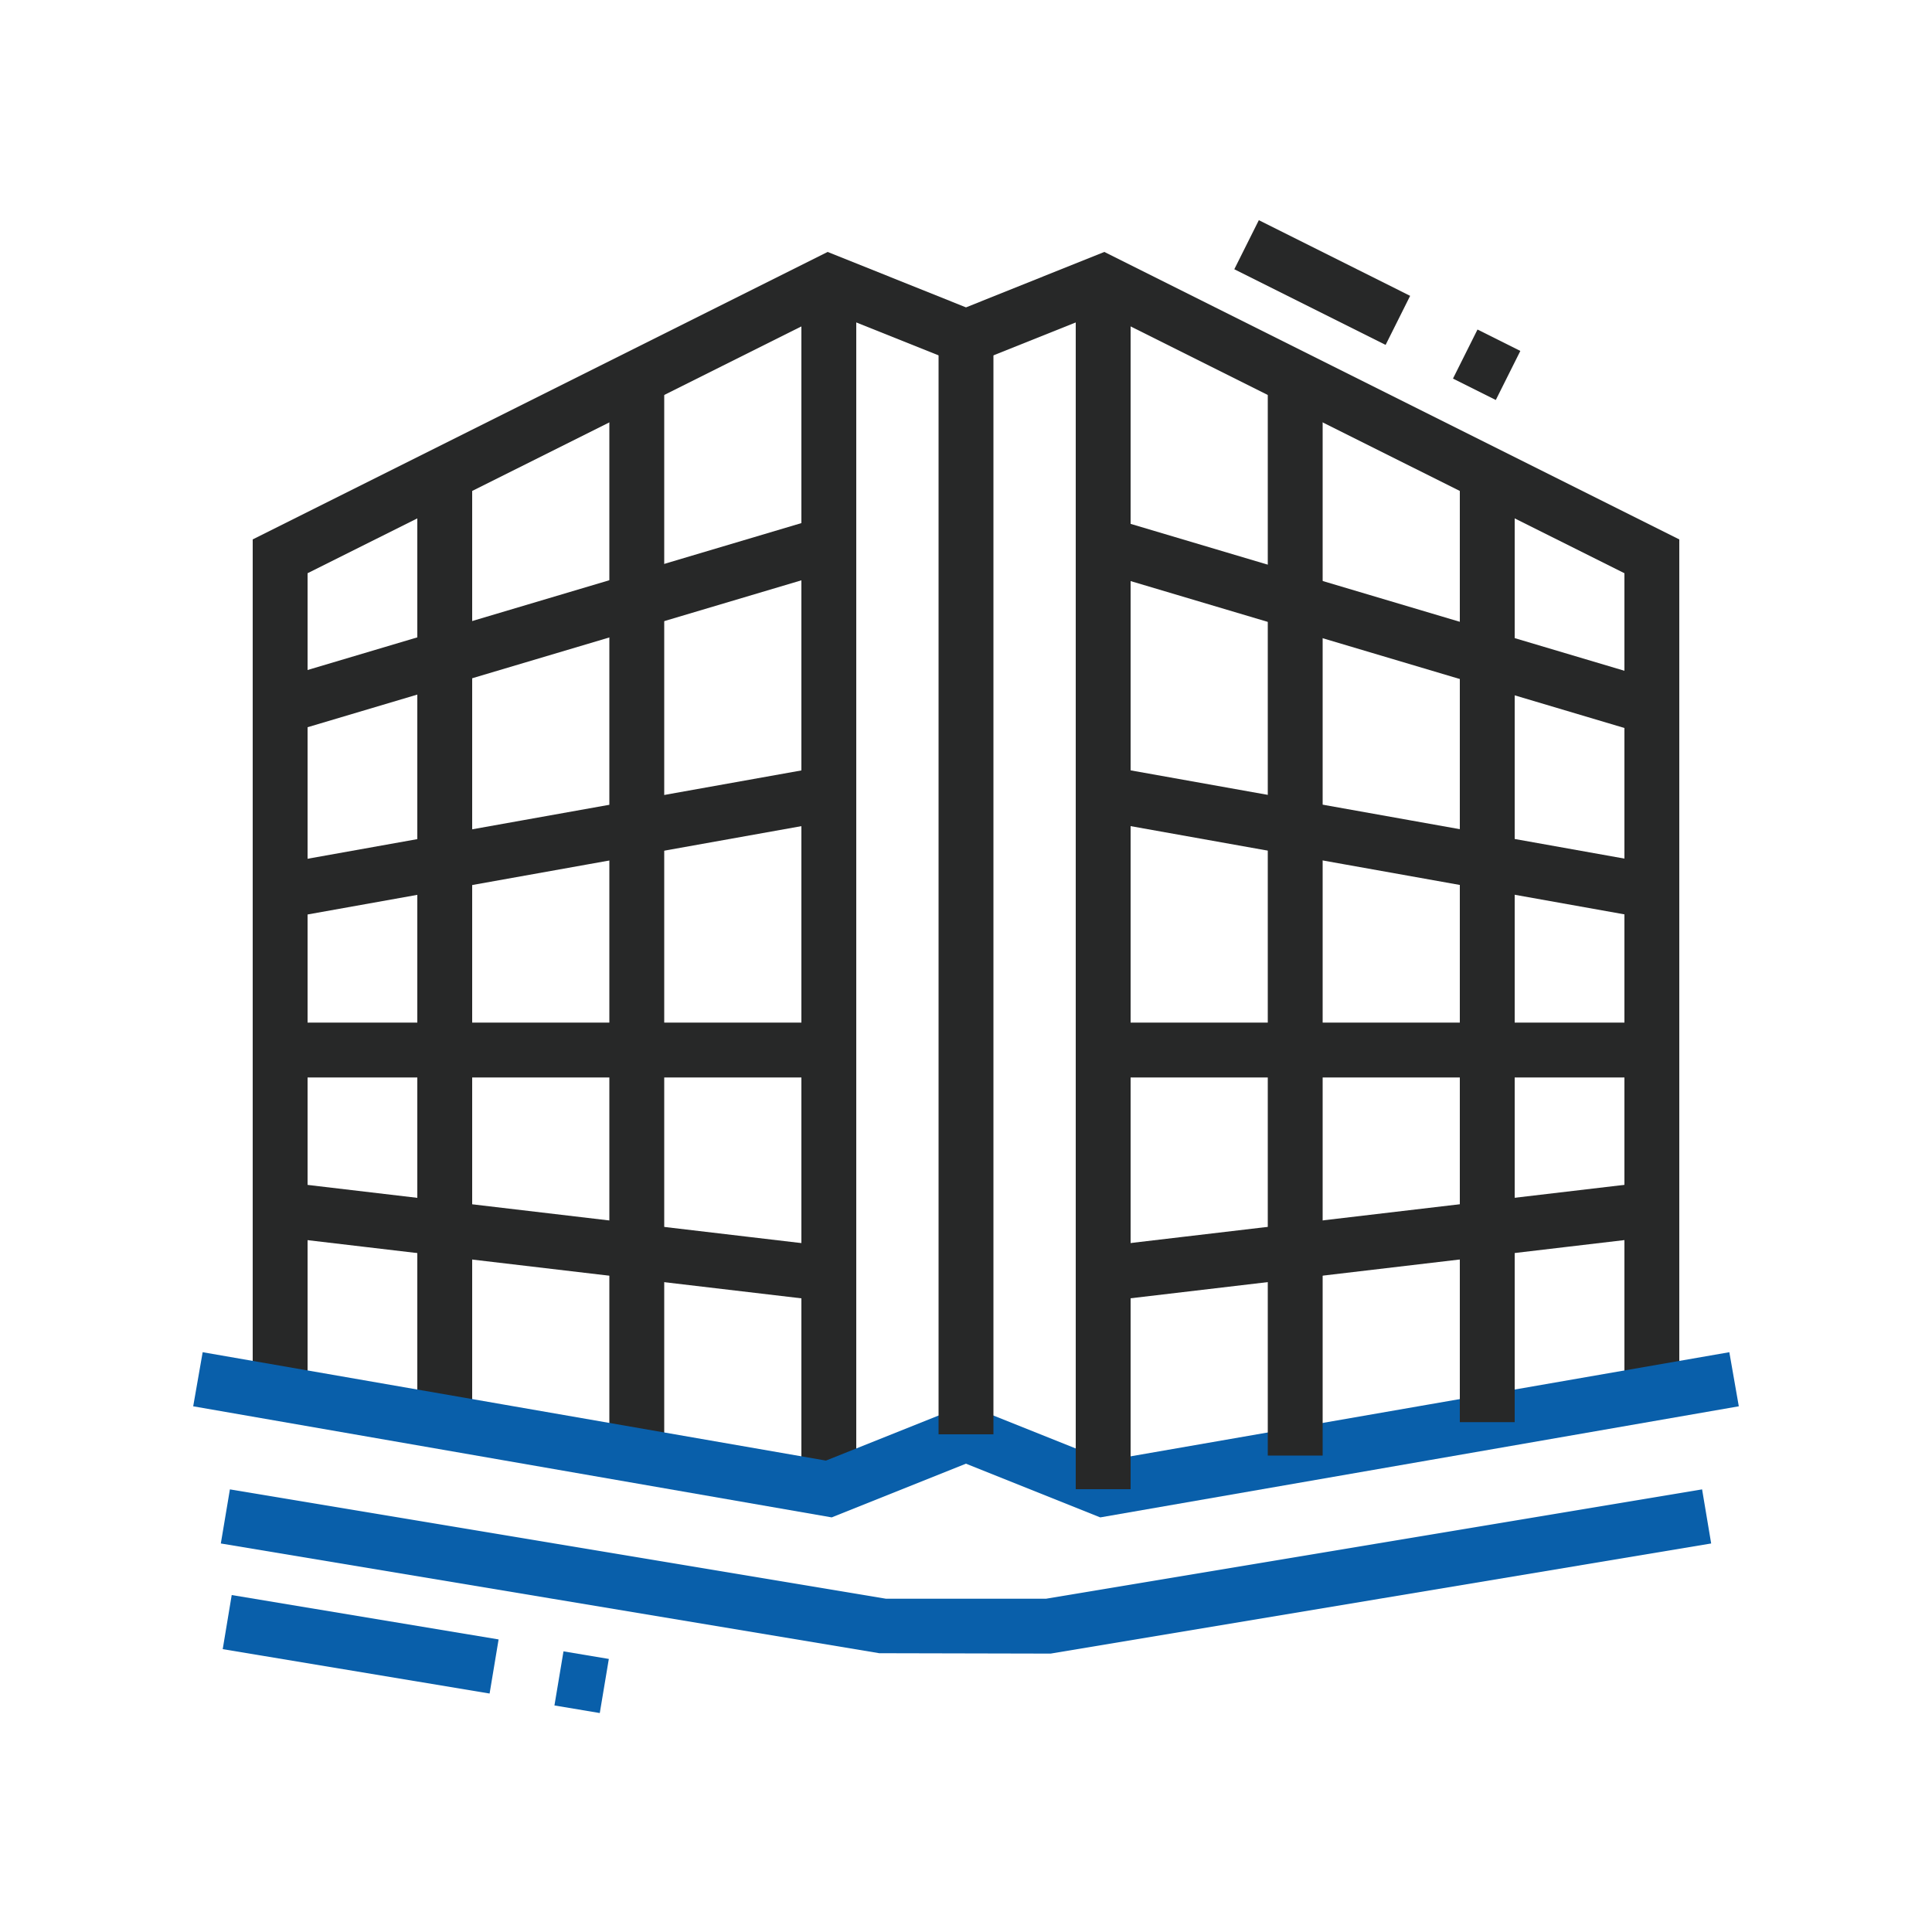 <?xml version="1.0" encoding="utf-8"?>
<!-- Generator: Adobe Illustrator 28.2.0, SVG Export Plug-In . SVG Version: 6.00 Build 0)  -->
<svg version="1.1" id="레이어_1" xmlns="http://www.w3.org/2000/svg" xmlns:xlink="http://www.w3.org/1999/xlink" x="0px"
	 y="0px" viewBox="0 0 100 100" width="100px" height="100px" style="enable-background:new 0 0 100 100;" xml:space="preserve">
<style type="text/css">
	.st0{display:none;}
	.st1{display:inline;fill:#272828;}
	.st2{display:inline;fill:#095FAA;}
	.st3{fill:#272828;}
	.st4{fill:#095FAA;}
</style>
<g class="st0">
	<polygon class="st1" points="66.4,83.76 63.57,83.76 63.57,86.59 66.4,86.59 66.4,83.76 	"/>
	<polygon class="st1" points="67.82,48.37 64.99,48.37 64.99,51.2 67.82,51.2 67.82,48.37 	"/>
	<path class="st1" d="M81.97,92.25H48c-3.9,0-7.08-3.18-7.08-7.08V54.03h2.83v31.14c0,2.34,1.9,4.25,4.25,4.25h33.97
		c2.34,0,4.25-1.9,4.25-4.25V32.8c0-2.34-1.9-4.25-4.25-4.25H47.51v-2.83h34.47c3.9,0,7.08,3.18,7.08,7.08v52.38
		C89.05,89.08,85.87,92.25,81.97,92.25z"/>
	<rect x="42.34" y="78.1" class="st1" width="45.3" height="2.83"/>
	<path class="st1" d="M79.14,71.02h-2.83v-2.83c0-6.24-5.08-11.32-11.32-11.32s-11.32,5.08-11.32,11.32v2.83h-2.83v-2.83
		c0-7.8,6.35-14.16,14.16-14.16s14.16,6.35,14.16,14.16V71.02z"/>
	<path class="st1" d="M64.99,56.87c-4.68,0-8.49-3.81-8.49-8.49v-2.83c0-4.68,3.81-8.49,8.49-8.49s8.49,3.81,8.49,8.49v2.83
		C73.48,53.06,69.67,56.87,64.99,56.87z M64.99,39.88c-3.12,0-5.66,2.54-5.66,5.66v2.83c0,3.12,2.54,5.66,5.66,5.66
		c3.12,0,5.66-2.54,5.66-5.66v-2.83C70.65,42.42,68.11,39.88,64.99,39.88z"/>
	<polygon class="st2" points="31.01,29.97 28.18,29.97 28.18,32.8 31.01,32.8 31.01,29.97 	"/>
	<polygon class="st2" points="21.1,29.97 18.27,29.97 18.27,32.8 21.1,32.8 21.1,29.97 	"/>
	<polygon class="st2" points="40.92,29.97 38.09,29.97 38.09,32.8 40.92,32.8 40.92,29.97 	"/>
	<path class="st1" d="M7.99,24.57l-2.7-0.85c2.12-6.74,7.01-12.35,13.42-15.38l1.21,2.56C14.22,13.6,9.88,18.58,7.99,24.57z"/>
	<path class="st2" d="M29.6,51.2c-10.93,0-19.82-8.89-19.82-19.82c0-10.93,8.89-19.82,19.82-19.82s19.82,8.89,19.82,19.82
		c0,1.34-0.15,2.72-0.45,4.11l2.98,5.95c0.2,0.4,0.3,0.83,0.3,1.27c0,1.56-1.27,2.83-2.83,2.83h-5.97
		C39.72,49.2,34.82,51.2,29.6,51.2z M29.6,14.4c-9.37,0-16.99,7.62-16.99,16.99s7.62,16.99,16.99,16.99c4.65,0,9-1.86,12.24-5.23
		l0.42-0.43h7.16l-3.43-6.86l0.12-0.5c0.32-1.35,0.48-2.68,0.48-3.96C46.58,22.02,38.96,14.4,29.6,14.4z"/>
	
		<rect x="13.37" y="77.41" transform="matrix(0.707 -0.707 0.707 0.707 -50.601 35.492)" class="st1" width="8.35" height="2.83"/>
	<rect x="32.43" y="82.35" class="st1" width="2.83" height="7.08"/>
	<rect x="6.95" y="61.11" class="st1" width="7.08" height="2.83"/>
</g>
<g class="st0">
	<rect x="35.14" y="40.24" class="st2" width="18.34" height="3.06"/>
	<rect x="35.14" y="46.35" class="st2" width="32.09" height="3.06"/>
	<rect x="35.14" y="52.46" class="st2" width="36.67" height="3.06"/>
	<rect x="35.14" y="58.57" class="st2" width="15.28" height="3.06"/>
	<rect x="56.53" y="40.24" class="st2" width="3.06" height="3.06"/>
	<polygon class="st1" points="79.83,76.75 79.07,73.79 88.65,71.33 77.97,29.63 80.93,28.87 92.37,73.54 	"/>
	<polygon class="st1" points="46.94,26.44 46.19,23.48 77.5,15.46 79.83,24.58 76.87,25.34 75.29,19.18 	"/>
	<polygon class="st1" points="19.91,61.58 12.37,32.14 21.01,29.92 21.77,32.88 16.09,34.34 22.87,60.82 	"/>
	<polygon class="st2" points="65.7,79.96 62.64,79.96 62.64,83.02 65.7,83.02 65.7,79.96 	"/>
	<polygon class="st2" points="59.59,79.96 56.53,79.96 56.53,83.02 59.59,83.02 59.59,79.96 	"/>
	<polygon class="st2" points="71.81,79.96 68.76,79.96 68.76,83.02 71.81,83.02 71.81,79.96 	"/>
	<path class="st1" d="M36.67,34.12c-2.01,0-3.82-1.36-4.39-3.31L28.7,17.94l2.95-0.82l3.58,12.86c0.19,0.64,0.77,1.09,1.45,1.09
		c0.84,0,1.53-0.68,1.53-1.53c0-0.11-0.02-0.24-0.07-0.41L33.4,12.98c-0.58-1.97-2.34-3.3-4.37-3.3c-2.53,0-4.58,2.06-4.58,4.58
		c0,0.36,0.06,0.74,0.19,1.21l2.21,9.12l-2.97,0.72l-2.2-9.08c-0.19-0.69-0.29-1.34-0.29-1.98c0-4.21,3.43-7.64,7.64-7.64
		c3.35,0,6.35,2.26,7.3,5.49l4.73,16.17c0.13,0.46,0.19,0.86,0.19,1.25C41.25,32.07,39.2,34.12,36.67,34.12z"/>
	<polygon class="st1" points="80.98,89.13 19.86,89.13 19.86,23.43 32.24,23.43 32.24,26.48 22.92,26.48 22.92,86.07 77.92,86.07 
		77.92,26.48 38.5,26.48 38.5,23.43 80.98,23.43 	"/>
</g>
<g class="st0">
	<rect x="17.14" y="80" class="st2" width="14.29" height="2.86"/>
	<rect x="34.29" y="80" class="st2" width="2.86" height="2.86"/>
	<rect x="60" y="80" class="st2" width="22.86" height="2.86"/>
	<path class="st1" d="M43.28,76.57L41,74.85c0.28-0.37,0.43-0.81,0.43-1.28c0-0.9-0.55-1.68-1.4-2L29.48,67.6l-6.13-14.7
		C22.62,51.14,20.91,50,19,50c-2.6,0-4.72,2.11-4.72,4.72v21h-2.86v-21c0-4.18,3.4-7.57,7.57-7.57c3.07,0,5.81,1.83,6.99,4.66
		l5.65,13.56l9.4,3.54c1.94,0.73,3.25,2.61,3.25,4.67C44.29,74.67,43.94,75.7,43.28,76.57z"/>
	<path class="st1" d="M34.36,77.05l-8.27-3.1c-1.29-0.49-2.32-1.49-2.84-2.74l-3.77-9.04l2.64-1.1l3.77,9.04
		c0.22,0.53,0.67,0.96,1.22,1.17l8.26,3.1L34.36,77.05z"/>
	<rect x="21.43" y="42.37" class="st1" width="2.86" height="7.56"/>
	<rect x="14.29" y="41.71" class="st1" width="2.86" height="7.81"/>
	<path class="st1" d="M56.72,76.57c-0.66-0.87-1-1.91-1-3c0-2.06,1.31-3.94,3.25-4.67l9.4-3.54l5.65-13.56
		c1.18-2.83,3.92-4.66,6.99-4.66c4.17,0,7.57,3.4,7.57,7.57v21h-2.86v-21c0-2.6-2.11-4.72-4.71-4.72c-1.91,0-3.62,1.14-4.35,2.9
		l-6.13,14.7l-10.55,3.97c-0.85,0.32-1.4,1.1-1.4,2c0,0.47,0.15,0.91,0.43,1.28L56.72,76.57z"/>
	<path class="st1" d="M65.64,77.05l-1-2.68l8.27-3.1c0.54-0.21,0.98-0.63,1.21-1.16l3.74-9.03l2.64,1.09l-3.74,9.04
		c-0.52,1.26-1.56,2.25-2.83,2.74L65.64,77.05z"/>
	<rect x="75.71" y="42.37" class="st1" width="2.86" height="7.56"/>
	<rect x="82.86" y="41.71" class="st1" width="2.86" height="7.82"/>
	<path class="st1" d="M20,44.29c-5.51,0-10-4.49-10-10v-2.86h2.86v2.86c0,3.94,3.2,7.14,7.14,7.14c3.94,0,7.14-3.2,7.14-7.14v-5.71
		c0-1-0.2-1.97-0.61-2.88l2.61-1.16c0.56,1.28,0.85,2.63,0.85,4.04v5.71C30,39.8,25.51,44.29,20,44.29z"/>
	<path class="st1" d="M12.86,32.86H10v-4.29c0-5.51,4.49-10,10-10c2.95,0,5.73-1.29,7.64-3.55l1.2-1.42l1.06,1.53
		c1,1.44,1.53,3.13,1.53,4.87c0,4.73-3.84,8.57-8.57,8.57v-2.86c3.15,0,5.71-2.56,5.71-5.71c0-0.56-0.08-1.11-0.24-1.64
		c-2.31,1.97-5.25,3.07-8.33,3.07c-3.94,0-7.14,3.2-7.14,7.14V32.86z"/>
	<path class="st1" d="M80,44.29c-5.51,0-10-4.49-10-10v-5.71c0-1.15,0.19-2.27,0.57-3.33l2.69,0.95c-0.27,0.76-0.41,1.56-0.41,2.38
		v5.71c0,3.94,3.2,7.14,7.14,7.14s7.14-3.2,7.14-7.14v-2.86H90v2.86C90,39.8,85.51,44.29,80,44.29z"/>
	<path class="st1" d="M90,32.86h-2.86v-4.29c0-3.94-3.2-7.14-7.14-7.14h-0.25c-1.93,0-3.63-1.24-4.34-3.16
		c-0.58-1.55-1.86-2.56-3.27-2.56c-1.97,0-3.57,1.92-3.57,4.29c0,2.36,1.6,4.29,3.57,4.29h3.57v2.86h-3.57
		c-3.54,0-6.43-3.2-6.43-7.14s2.88-7.14,6.43-7.14c2.62,0,4.95,1.74,5.95,4.42c0.29,0.78,0.94,1.29,1.66,1.29H80
		c5.51,0,10,4.49,10,10V32.86z"/>
	<polygon class="st2" points="84.29,87.14 81.43,87.14 81.43,80 87.14,80 87.14,77.14 12.86,77.14 12.86,80 18.57,80 18.57,87.14 
		15.71,87.14 15.71,82.86 10,82.86 10,74.29 90,74.29 90,82.86 84.29,82.86 	"/>
</g>
<g>
	<rect x="41.48" y="14.6" class="st3" width="2.84" height="62.48"/>
	<rect x="31.54" y="19.56" class="st3" width="2.84" height="55.78"/>
	<rect x="21.6" y="24.53" class="st3" width="2.84" height="49.08"/>
	
		<rect x="27.28" y="49.96" transform="matrix(0.117 -0.993 0.993 0.117 -38.476 85.246)" class="st3" width="2.84" height="28.59"/>
	<rect x="14.5" y="52.93" class="st3" width="28.4" height="2.84"/>
	
		<rect x="14.28" y="42.21" transform="matrix(0.984 -0.176 0.176 0.984 -7.223 5.725)" class="st3" width="28.85" height="2.84"/>
	
		<rect x="13.89" y="30.95" transform="matrix(0.958 -0.285 0.285 0.958 -8.043 9.534)" class="st3" width="29.63" height="2.84"/>
	<polygon class="st3" points="86.92,72.13 84.08,72.13 84.08,29.67 57.03,16.15 50,18.96 42.97,16.15 15.92,29.67 15.92,72.13 
		13.08,72.13 13.08,27.92 42.84,13.04 50,15.91 57.16,13.04 86.92,27.92 	"/>
	
		<rect x="67.04" y="10.21" transform="matrix(0.447 -0.894 0.894 0.447 24.793 69.306)" class="st3" width="2.84" height="8.76"/>
	
		<rect x="75.56" y="17.61" transform="matrix(0.447 -0.894 0.894 0.447 25.687 79.274)" class="st3" width="2.84" height="2.48"/>
	<polygon class="st4" points="56.95,78.54 50,75.76 43.05,78.54 10,72.79 10.49,69.99 42.75,75.6 50,72.7 57.25,75.6 89.51,69.99 
		90,72.79 	"/>
	<rect x="55.68" y="14.6" class="st3" width="2.84" height="62.48"/>
	<rect x="65.62" y="19.56" class="st3" width="2.84" height="55.78"/>
	<rect x="75.56" y="24.53" class="st3" width="2.84" height="49.08"/>
	
		<rect x="57" y="62.84" transform="matrix(0.993 -0.117 0.117 0.993 -7.039 8.797)" class="st3" width="28.59" height="2.84"/>
	<rect x="57.1" y="52.93" class="st3" width="28.4" height="2.84"/>
	
		<rect x="69.88" y="29.21" transform="matrix(0.176 -0.985 0.985 0.176 15.82 106.16)" class="st3" width="2.84" height="28.85"/>
	
		<rect x="69.88" y="17.56" transform="matrix(0.285 -0.958 0.958 0.285 19.916 91.462)" class="st3" width="2.84" height="29.63"/>
	<rect x="48.58" y="17.44" class="st3" width="2.84" height="56.8"/>
	<polygon class="st4" points="54.38,85.59 45.51,85.57 11.43,79.89 11.9,77.09 45.86,82.75 54.14,82.75 88.1,77.09 88.57,79.89 	"/>
	
		<rect x="28.7" y="85.85" transform="matrix(0.165 -0.986 0.986 0.165 -60.686 102.407)" class="st4" width="2.84" height="2.38"/>
	
		<rect x="17.29" y="78.13" transform="matrix(0.164 -0.986 0.986 0.164 -68.344 89.594)" class="st4" width="2.84" height="14.01"/>
</g>
</svg>

